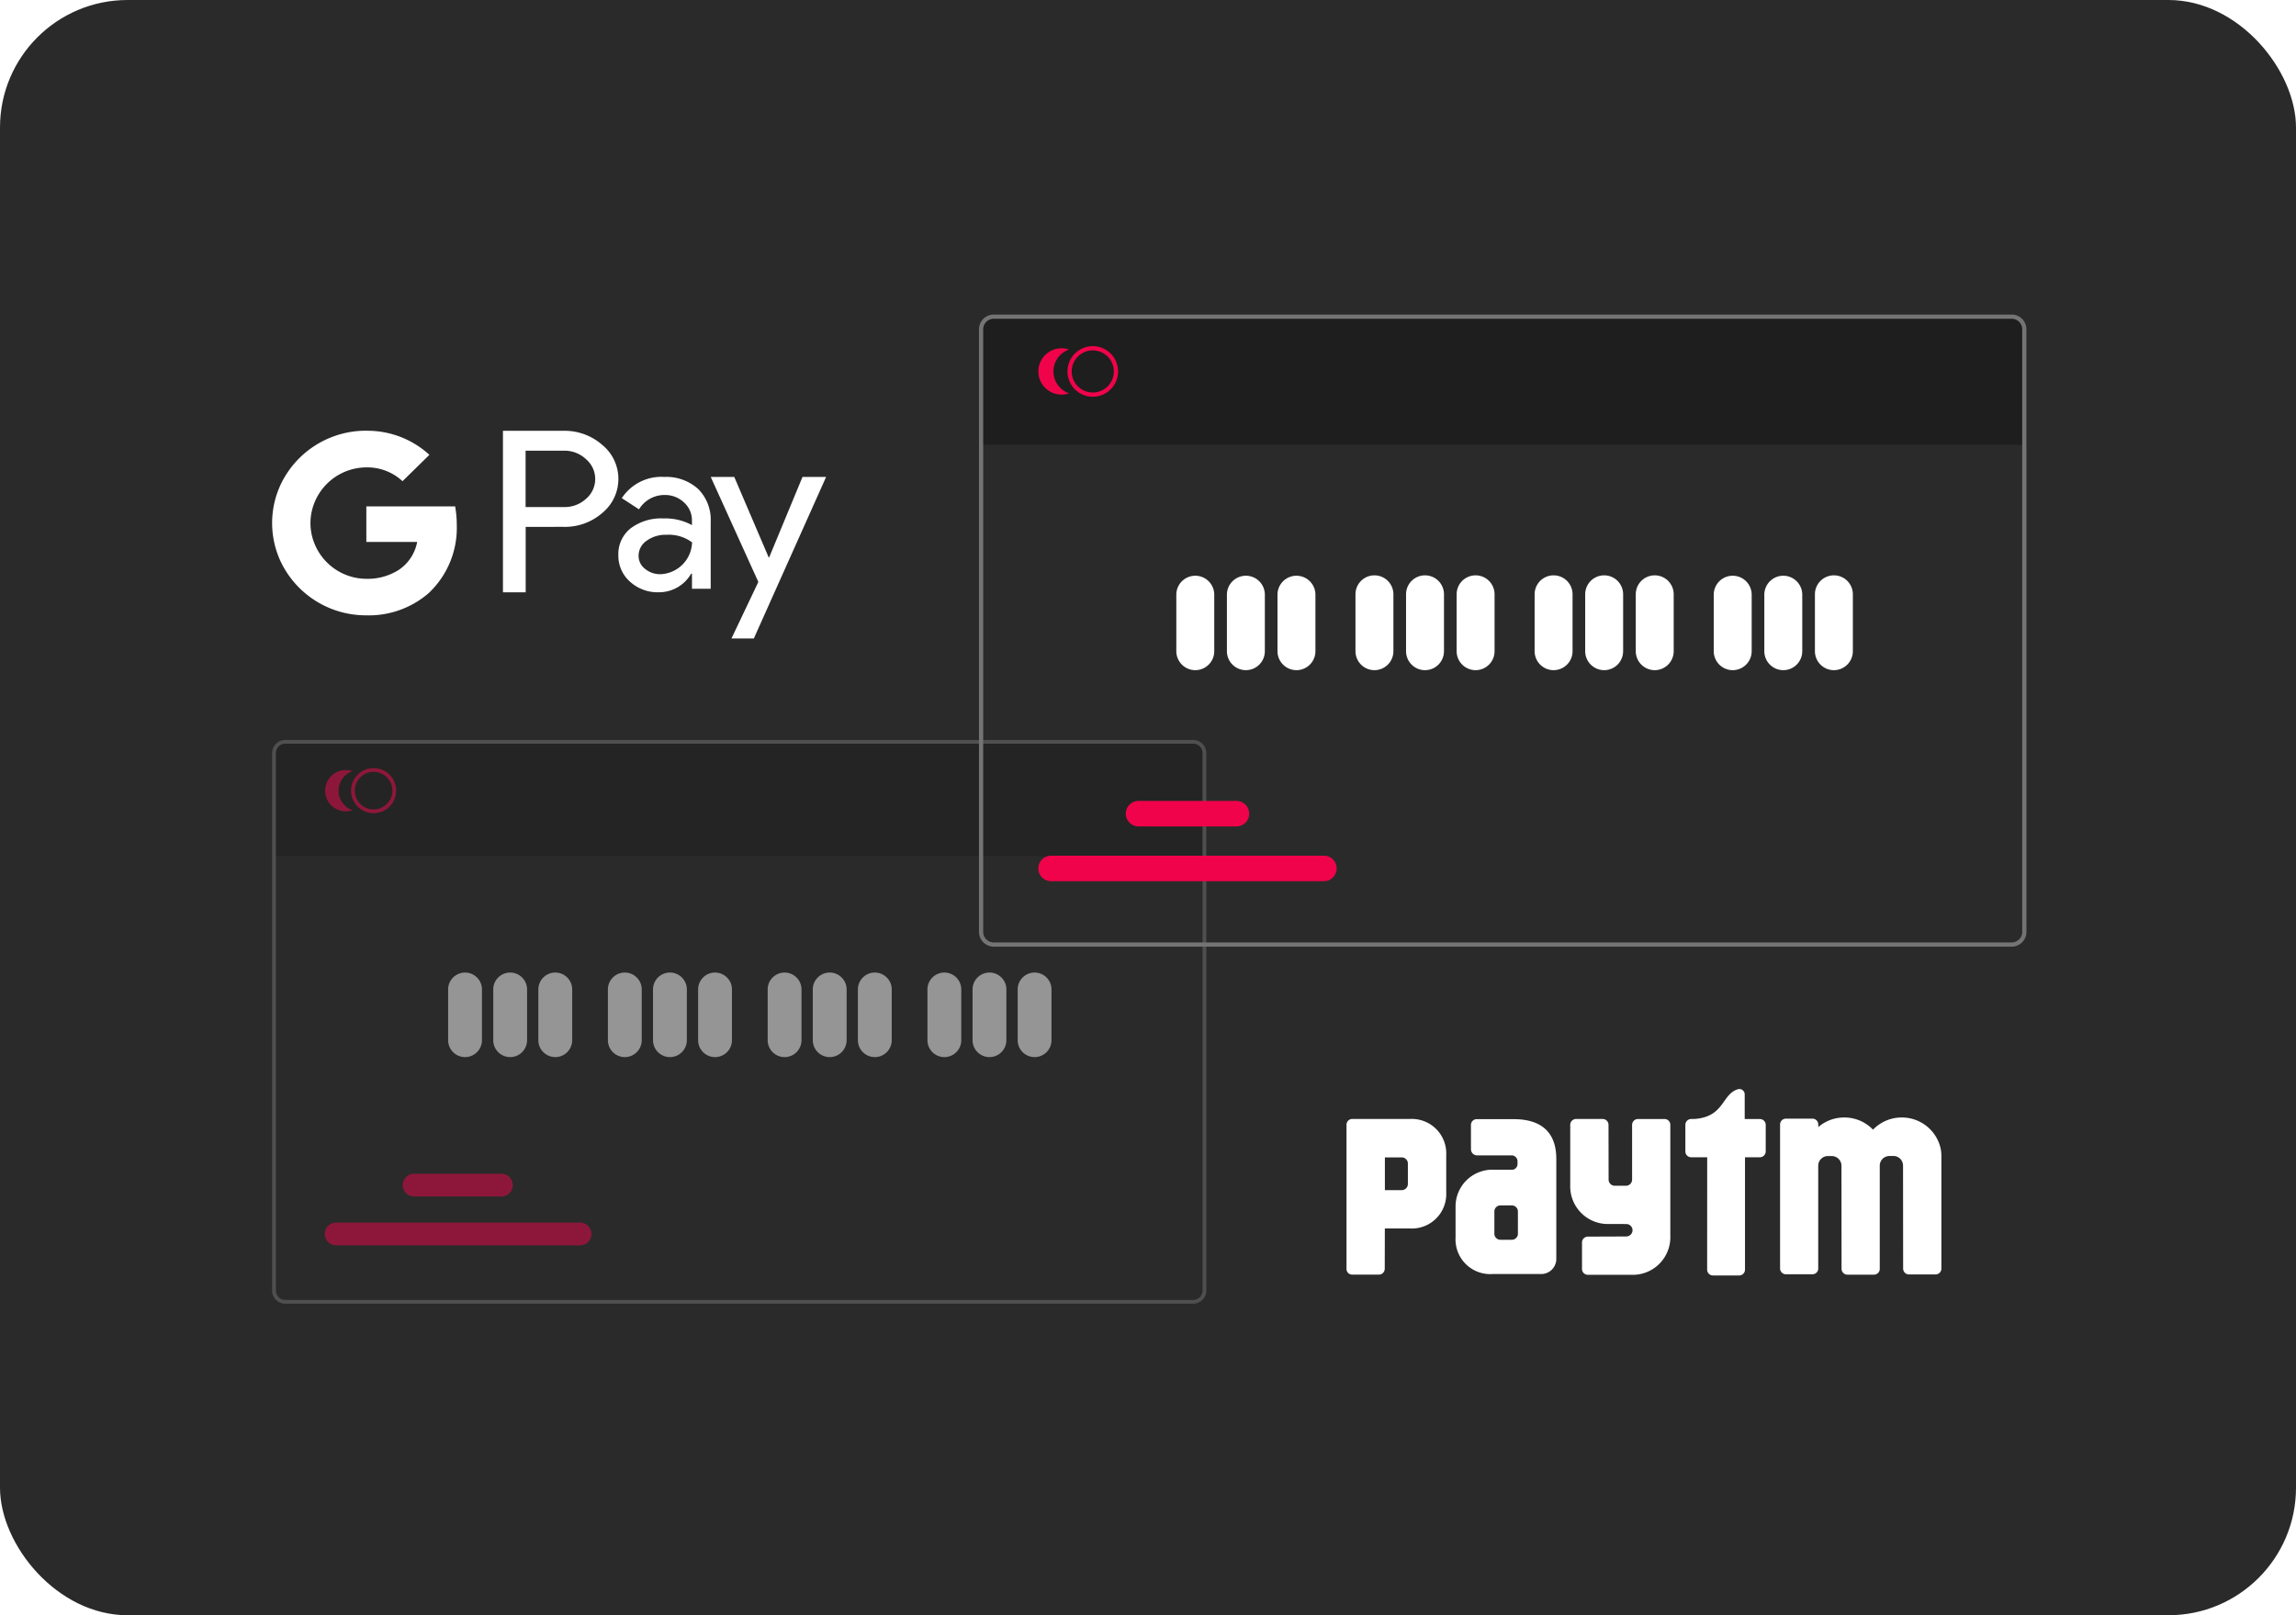 <svg xmlns="http://www.w3.org/2000/svg" xmlns:xlink="http://www.w3.org/1999/xlink" width="270" height="190" viewBox="0 0 270 190">
  <defs>
    <filter id="google-pay-svgrepo-com" x="23" y="41.67" width="83.15" height="42.431" filterUnits="userSpaceOnUse">
      <feOffset dy="3" input="SourceAlpha"/>
      <feGaussianBlur stdDeviation="3" result="blur"/>
      <feFlood flood-color="#fff" flood-opacity="0.388"/>
      <feComposite operator="in" in2="blur"/>
      <feComposite in="SourceGraphic"/>
    </filter>
    <filter id="Path_3016" x="189.191" y="119.096" width="48.107" height="39.929" filterUnits="userSpaceOnUse">
      <feOffset dy="3" input="SourceAlpha"/>
      <feGaussianBlur stdDeviation="3" result="blur-2"/>
      <feFlood flood-color="#fff" flood-opacity="0.49"/>
      <feComposite operator="in" in2="blur-2"/>
      <feComposite in="SourceGraphic"/>
    </filter>
    <filter id="Path_3017" x="149.344" y="122.622" width="56.077" height="36.335" filterUnits="userSpaceOnUse">
      <feOffset dy="3" input="SourceAlpha"/>
      <feGaussianBlur stdDeviation="3" result="blur-3"/>
      <feFlood flood-color="#fff" flood-opacity="0.49"/>
      <feComposite operator="in" in2="blur-3"/>
      <feComposite in="SourceGraphic"/>
    </filter>
  </defs>
  <g id="Group_8778" data-name="Group 8778" transform="translate(-8035 -11051)">
    <rect id="Rectangle_1282" data-name="Rectangle 1282" width="270" height="190" rx="15" transform="translate(8035 11051)" fill="#2a2a2a"/>
    <g id="Group_8774" data-name="Group 8774" transform="translate(0.15 -3.488)">
      <g id="undraw_credit_card_re_blml" transform="translate(8048.76 11085.508)" opacity="0.5">
        <path id="Rectangle_1299" data-name="Rectangle 1299" d="M2,0H107.494a2,2,0,0,1,2,2V13.656a0,0,0,0,1,0,0H0a0,0,0,0,1,0,0V2A2,2,0,0,1,2,0Z" transform="translate(18.452 56.019)" fill="#1e1e1e"/>
        <path id="Path_2999" data-name="Path 2999" d="M494.551,408.8H387.788a1.549,1.549,0,0,0-1.547,1.547v63.218a1.549,1.549,0,0,0,1.547,1.547H494.551a1.549,1.549,0,0,0,1.547-1.547V410.345a1.549,1.549,0,0,0-1.547-1.547Zm1.105,64.765a1.106,1.106,0,0,1-1.105,1.105H387.788a1.106,1.106,0,0,1-1.105-1.105V410.345a1.106,1.106,0,0,1,1.105-1.105H494.551a1.106,1.106,0,0,1,1.105,1.105Z" transform="translate(-368.151 -352.779)" fill="#747474"/>
        <path id="Path_3000" data-name="Path 3000" d="M430.889,429.1a2.652,2.652,0,1,1,2.652-2.652A2.652,2.652,0,0,1,430.889,429.1Zm0-4.863a2.21,2.21,0,1,0,2.21,2.21A2.21,2.21,0,0,0,430.889,424.242Z" transform="translate(-400.864 -364.465)" fill="#f0034a"/>
        <path id="Path_3001" data-name="Path 3001" d="M416,427.231a2.432,2.432,0,0,1,1.638-2.3,2.431,2.431,0,1,0,0,4.6,2.432,2.432,0,0,1-1.639-2.3Z" transform="translate(-390.093 -365.243)" fill="#f0034a"/>
        <path id="Path_3002" data-name="Path 3002" d="M481.87,542.525a1.992,1.992,0,0,1-1.989-1.989v-5.968a1.989,1.989,0,0,1,3.979,0v5.968a1.992,1.992,0,0,1-1.989,1.989Z" transform="translate(-441.093 -449.198)" fill="#fff"/>
        <path id="Path_3003" data-name="Path 3003" d="M505.87,542.525a1.992,1.992,0,0,1-1.989-1.989v-5.968a1.989,1.989,0,0,1,3.979,0v5.968a1.992,1.992,0,0,1-1.989,1.989Z" transform="translate(-459.788 -449.198)" fill="#fff"/>
        <path id="Path_3004" data-name="Path 3004" d="M529.87,542.525a1.992,1.992,0,0,1-1.989-1.989v-5.968a1.989,1.989,0,0,1,3.979,0v5.968a1.992,1.992,0,0,1-1.989,1.989Z" transform="translate(-478.483 -449.198)" fill="#fff"/>
        <path id="Path_3005" data-name="Path 3005" d="M566.87,542.525a1.991,1.991,0,0,1-1.989-1.989v-5.968a1.989,1.989,0,0,1,3.979,0v5.968a1.992,1.992,0,0,1-1.989,1.989Z" transform="translate(-507.305 -449.198)" fill="#fff"/>
        <path id="Path_3006" data-name="Path 3006" d="M590.87,542.525a1.992,1.992,0,0,1-1.989-1.989v-5.968a1.989,1.989,0,0,1,3.979,0v5.968a1.992,1.992,0,0,1-1.989,1.989Z" transform="translate(-525.999 -449.198)" fill="#fff"/>
        <path id="Path_3007" data-name="Path 3007" d="M614.87,542.525a1.991,1.991,0,0,1-1.989-1.989v-5.968a1.989,1.989,0,0,1,3.979,0v5.968a1.992,1.992,0,0,1-1.989,1.989Z" transform="translate(-544.695 -449.198)" fill="#fff"/>
        <path id="Path_3008" data-name="Path 3008" d="M651.87,542.525a1.991,1.991,0,0,1-1.989-1.989v-5.968a1.989,1.989,0,0,1,3.979,0v5.968a1.992,1.992,0,0,1-1.989,1.989Z" transform="translate(-573.516 -449.198)" fill="#fff"/>
        <path id="Path_3009" data-name="Path 3009" d="M675.87,542.525a1.991,1.991,0,0,1-1.989-1.989v-5.968a1.989,1.989,0,0,1,3.979,0v5.968a1.992,1.992,0,0,1-1.989,1.989Z" transform="translate(-592.211 -449.198)" fill="#fff"/>
        <path id="Path_3010" data-name="Path 3010" d="M699.87,542.525a1.992,1.992,0,0,1-1.989-1.989v-5.968a1.989,1.989,0,0,1,3.979,0v5.968a1.992,1.992,0,0,1-1.989,1.989Z" transform="translate(-610.906 -449.198)" fill="#fff"/>
        <path id="Path_3011" data-name="Path 3011" d="M736.87,542.525a1.992,1.992,0,0,1-1.989-1.989v-5.968a1.989,1.989,0,0,1,3.979,0v5.968a1.992,1.992,0,0,1-1.989,1.989Z" transform="translate(-639.727 -449.198)" fill="#fff"/>
        <path id="Path_3012" data-name="Path 3012" d="M760.87,542.525a1.992,1.992,0,0,1-1.989-1.989v-5.968a1.989,1.989,0,0,1,3.979,0v5.968a1.992,1.992,0,0,1-1.989,1.989Z" transform="translate(-658.423 -449.198)" fill="#fff"/>
        <path id="Path_3013" data-name="Path 3013" d="M784.87,542.525a1.992,1.992,0,0,1-1.989-1.989v-5.968a1.989,1.989,0,0,1,3.979,0v5.968a1.991,1.991,0,0,1-1.989,1.989Z" transform="translate(-677.117 -449.198)" fill="#fff"/>
        <path id="Path_3014" data-name="Path 3014" d="M444.36,668.324H415.748a1.337,1.337,0,1,1,0-2.673H444.36a1.337,1.337,0,1,1,0,2.673Z" transform="translate(-390.095 -552.856)" fill="#f0034a"/>
        <path id="Path_3015" data-name="Path 3015" d="M467.513,642.324H457.248a1.337,1.337,0,1,1,0-2.673h10.265a1.337,1.337,0,0,1,0,2.673Z" transform="translate(-422.422 -532.603)" fill="#f0034a"/>
      </g>
      <g id="undraw_credit_card_re_blml-2" data-name="undraw_credit_card_re_blml" transform="translate(8131.884 11035.469)">
        <path id="Rectangle_1299-2" data-name="Rectangle 1299" d="M2,0H120.769a2,2,0,0,1,2,2V15.311a0,0,0,0,1,0,0H0a0,0,0,0,1,0,0V2A2,2,0,0,1,2,0Z" transform="translate(18.496 56.019)" fill="#1e1e1e"/>
        <path id="Path_2999-2" data-name="Path 2999" d="M507.682,408.8H387.976a1.737,1.737,0,0,0-1.735,1.735v70.882a1.737,1.737,0,0,0,1.735,1.735H507.682a1.737,1.737,0,0,0,1.735-1.735V410.533a1.737,1.737,0,0,0-1.735-1.735Zm1.239,72.617a1.24,1.24,0,0,1-1.239,1.239H387.976a1.24,1.24,0,0,1-1.239-1.239V410.533a1.24,1.24,0,0,1,1.239-1.239H507.682a1.24,1.24,0,0,1,1.239,1.239Z" transform="translate(-368.151 -352.779)" fill="#747474"/>
        <path id="Path_3000-2" data-name="Path 3000" d="M431.211,429.748a2.974,2.974,0,1,1,2.974-2.974A2.974,2.974,0,0,1,431.211,429.748Zm0-5.452a2.478,2.478,0,1,0,2.478,2.478A2.478,2.478,0,0,0,431.211,424.3Z" transform="translate(-399.739 -364.063)" fill="#f0034a"/>
        <path id="Path_3001-2" data-name="Path 3001" d="M416.187,427.526a2.727,2.727,0,0,1,1.837-2.577,2.726,2.726,0,1,0,0,5.154,2.727,2.727,0,0,1-1.837-2.577Z" transform="translate(-389.338 -364.815)" fill="#f0034a"/>
        <path id="Path_3002-2" data-name="Path 3002" d="M482.111,543.731a2.233,2.233,0,0,1-2.231-2.231v-6.692a2.231,2.231,0,0,1,4.461,0V541.5a2.233,2.233,0,0,1-2.231,2.231Z" transform="translate(-438.584 -445.881)" fill="#fff"/>
        <path id="Path_3003-2" data-name="Path 3003" d="M506.111,543.731a2.233,2.233,0,0,1-2.23-2.231v-6.692a2.231,2.231,0,0,1,4.461,0V541.5a2.233,2.233,0,0,1-2.231,2.231Z" transform="translate(-456.635 -445.881)" fill="#fff"/>
        <path id="Path_3004-2" data-name="Path 3004" d="M530.111,543.731a2.233,2.233,0,0,1-2.23-2.231v-6.692a2.231,2.231,0,0,1,4.461,0V541.5a2.233,2.233,0,0,1-2.231,2.231Z" transform="translate(-474.687 -445.881)" fill="#fff"/>
        <path id="Path_3005-2" data-name="Path 3005" d="M567.111,543.731a2.233,2.233,0,0,1-2.23-2.231v-6.692a2.23,2.23,0,0,1,4.461,0V541.5a2.233,2.233,0,0,1-2.231,2.231Z" transform="translate(-502.517 -445.881)" fill="#fff"/>
        <path id="Path_3006-2" data-name="Path 3006" d="M591.111,543.731a2.233,2.233,0,0,1-2.23-2.231v-6.692a2.23,2.23,0,1,1,4.461,0V541.5a2.233,2.233,0,0,1-2.231,2.231Z" transform="translate(-520.569 -445.881)" fill="#fff"/>
        <path id="Path_3007-2" data-name="Path 3007" d="M615.111,543.731a2.233,2.233,0,0,1-2.23-2.231v-6.692a2.23,2.23,0,0,1,4.461,0V541.5a2.233,2.233,0,0,1-2.23,2.231Z" transform="translate(-538.621 -445.881)" fill="#fff"/>
        <path id="Path_3008-2" data-name="Path 3008" d="M652.112,543.731a2.233,2.233,0,0,1-2.23-2.231v-6.692a2.23,2.23,0,0,1,4.461,0V541.5a2.233,2.233,0,0,1-2.231,2.231Z" transform="translate(-566.451 -445.881)" fill="#fff"/>
        <path id="Path_3009-2" data-name="Path 3009" d="M676.111,543.731a2.233,2.233,0,0,1-2.23-2.231v-6.692a2.23,2.23,0,0,1,4.461,0V541.5a2.233,2.233,0,0,1-2.231,2.231Z" transform="translate(-584.503 -445.881)" fill="#fff"/>
        <path id="Path_3010-2" data-name="Path 3010" d="M700.111,543.731a2.233,2.233,0,0,1-2.231-2.231v-6.692a2.23,2.23,0,0,1,4.461,0V541.5a2.233,2.233,0,0,1-2.23,2.231Z" transform="translate(-602.555 -445.881)" fill="#fff"/>
        <path id="Path_3011-2" data-name="Path 3011" d="M737.111,543.731a2.233,2.233,0,0,1-2.231-2.231v-6.692a2.231,2.231,0,0,1,4.461,0V541.5a2.233,2.233,0,0,1-2.231,2.231Z" transform="translate(-630.385 -445.881)" fill="#fff"/>
        <path id="Path_3012-2" data-name="Path 3012" d="M761.111,543.731a2.233,2.233,0,0,1-2.231-2.231v-6.692a2.231,2.231,0,0,1,4.461,0V541.5a2.233,2.233,0,0,1-2.231,2.231Z" transform="translate(-648.437 -445.881)" fill="#fff"/>
        <path id="Path_3013-2" data-name="Path 3013" d="M785.111,543.731a2.233,2.233,0,0,1-2.23-2.231v-6.692a2.23,2.23,0,1,1,4.461,0V541.5a2.233,2.233,0,0,1-2.23,2.231Z" transform="translate(-666.488 -445.881)" fill="#fff"/>
        <path id="Path_3014-2" data-name="Path 3014" d="M447.991,668.648H415.91a1.5,1.5,0,1,1,0-3h32.08a1.5,1.5,0,1,1,0,3Z" transform="translate(-389.34 -545.973)" fill="#f0034a"/>
        <path id="Path_3015-2" data-name="Path 3015" d="M468.92,642.648H457.41a1.5,1.5,0,1,1,0-3h11.51a1.5,1.5,0,0,1,0,3Z" transform="translate(-420.555 -526.417)" fill="#f0034a"/>
      </g>
      <g transform="matrix(1, 0, 0, 1, 8034.85, 11054.49)" filter="url(#google-pay-svgrepo-com)">
        <path id="google-pay-svgrepo-com-2" data-name="google-pay-svgrepo-com" d="M65.148,16.1l-8.5,19h-2.63l3.16-6.649-5.6-12.354h2.767l4.051,9.469h.053l3.923-9.469Zm-35.33,5.875v7.7H27.145v-19h7.073A6.7,6.7,0,0,1,38.8,12.311a5.177,5.177,0,0,1,0,8.048,6.681,6.681,0,0,1-4.581,1.612Zm-.01-8.96v6.627h4.475a3.707,3.707,0,0,0,2.64-.975,3.055,3.055,0,0,0,0-4.646,3.662,3.662,0,0,0-2.64-1.008ZM46.073,16.1A5.589,5.589,0,0,1,50.1,17.517a5.118,5.118,0,0,1,1.474,3.88v7.856h-2.2V27.482h-.1a4.361,4.361,0,0,1-3.8,2.184,4.807,4.807,0,0,1-3.394-1.252A4.06,4.06,0,0,1,40.716,25.3a3.848,3.848,0,0,1,1.441-3.149A5.924,5.924,0,0,1,46,20.982a6.558,6.558,0,0,1,3.371.784v-.552a2.811,2.811,0,0,0-.945-2.121,3.22,3.22,0,0,0-2.227-.869,3.5,3.5,0,0,0-3.054,1.686l-2.026-1.315a5.575,5.575,0,0,1,4.951-2.5Zm-2.978,9.257a1.916,1.916,0,0,0,.763,1.559,2.77,2.77,0,0,0,1.792.625,3.864,3.864,0,0,0,3.734-3.744,4.58,4.58,0,0,0-3-.892,3.8,3.8,0,0,0-2.343.7,2.13,2.13,0,0,0-.945,1.749ZM11.082,10.668A10.777,10.777,0,0,1,18.495,13.5l-3.16,3.1a6.083,6.083,0,0,0-4.253-1.623,6.61,6.61,0,0,0-6.224,4.475,6.353,6.353,0,0,0,0,4.157,6.61,6.61,0,0,0,6.224,4.475,6.785,6.785,0,0,0,3.774-1.028,5.037,5.037,0,0,0,2.2-3.308H11.08V19.567H21.524a12.713,12.713,0,0,1,.191,2.2,10.527,10.527,0,0,1-3.3,7.995,10.727,10.727,0,0,1-7.337,2.618,11.1,11.1,0,0,1-9.9-5.981,10.694,10.694,0,0,1,0-9.756,11.094,11.094,0,0,1,9.892-5.981Z" transform="translate(32 37)" fill="#fff"/>
      </g>
      <g id="paytm-svgrepo-com" transform="translate(8193.193 11124.662)">
        <g transform="matrix(1, 0, 0, 1, -158.34, -70.17)" filter="url(#Path_3016)">
          <path id="Path_3016-2" data-name="Path 3016" d="M121.007,6.466a4.665,4.665,0,0,0-4.395-3.12h-.046a4.645,4.645,0,0,0-3.359,1.435,4.645,4.645,0,0,0-3.359-1.435h-.04a4.652,4.652,0,0,0-3.04,1.127V4.121a.684.684,0,0,0-.683-.638h-3.12a.688.688,0,0,0-.689.689V21.1a.688.688,0,0,0,.689.689h3.12a.683.683,0,0,0,.677-.592V9.045a.8.8,0,0,1,.006-.12,1.135,1.135,0,0,1,1.076-1.042h.575a1.165,1.165,0,0,1,.655.256,1.14,1.14,0,0,1,.421.911l.011,12.091a.692.692,0,0,0,.689.694h3.12a.683.683,0,0,0,.683-.655V9.039a1.142,1.142,0,0,1,.507-.973,1.3,1.3,0,0,1,.575-.194h.575a1.138,1.138,0,0,1,1.082,1.167l.011,12.08a.688.688,0,0,0,.689.689h3.12a.691.691,0,0,0,.689-.643V7.917A4.14,4.14,0,0,0,121.007,6.466ZM99.9,3.529H98.117V.625a.629.629,0,0,0-.751-.615c-1.975.541-1.583,3.279-5.192,3.512h-.347a.706.706,0,0,0-.154.017h0a.7.7,0,0,0-.535.677v3.12a.688.688,0,0,0,.689.689h1.879L93.7,21.244a.685.685,0,0,0,.683.683h3.085a.685.685,0,0,0,.683-.683V8.026H99.9a.7.7,0,0,0,.689-.689V4.217A.688.688,0,0,0,99.9,3.529Z" transform="translate(107.05 125.1)" fill="#fff"/>
        </g>
        <g transform="matrix(1, 0, 0, 1, -158.34, -70.17)" filter="url(#Path_3017)">
          <path id="Path_3017-2" data-name="Path 3017" d="M37.394,8.065h-3.12a.691.691,0,0,0-.689.689V15.2a.728.728,0,0,1-.729.717h-1.3a.731.731,0,0,1-.734-.729l-.011-6.438a.688.688,0,0,0-.689-.689H27a.688.688,0,0,0-.689.689v7.064a4.427,4.427,0,0,0,4.6,4.6s2.015,0,2.078.011a.728.728,0,0,1,.006,1.446.166.166,0,0,0-.051.011l-4.56.017a.688.688,0,0,0-.689.689v3.114a.688.688,0,0,0,.689.689h5.095a4.423,4.423,0,0,0,4.6-4.594V8.754a.679.679,0,0,0-.683-.689Zm-17.738.017H15.33a.673.673,0,0,0-.694.643v2.926a.717.717,0,0,0,.734.689h4.121a.722.722,0,0,1,.62.66v.4a.683.683,0,0,1-.6.638H17.47a4.326,4.326,0,0,0-4.645,4.332V22a4.083,4.083,0,0,0,4.355,4.3h5.653a1.782,1.782,0,0,0,1.839-1.713V12.761C24.671,9.892,23.191,8.082,19.656,8.082Zm.5,13.013v.49a.7.7,0,0,1-.011.114.689.689,0,0,1-.028.1.73.73,0,0,1-.694.472h-1.3a.713.713,0,0,1-.734-.689v-2.67a.712.712,0,0,1,.734-.683h1.3a.713.713,0,0,1,.734.689ZM7.491,8.059H.677A.679.679,0,0,0,0,8.737V25.678a.666.666,0,0,0,.632.689H3.808a.688.688,0,0,0,.689-.689l.011-4.736H7.491A4.048,4.048,0,0,0,11.727,16.7V12.306A4.055,4.055,0,0,0,7.491,8.059Zm-.273,5.715V15.7a.731.731,0,0,1-.729.734H4.514V12.579H6.489a.726.726,0,0,1,.729.729Z" transform="translate(158.34 120.56)" fill="#fff"/>
        </g>
      </g>
    </g>
  </g>
</svg>
